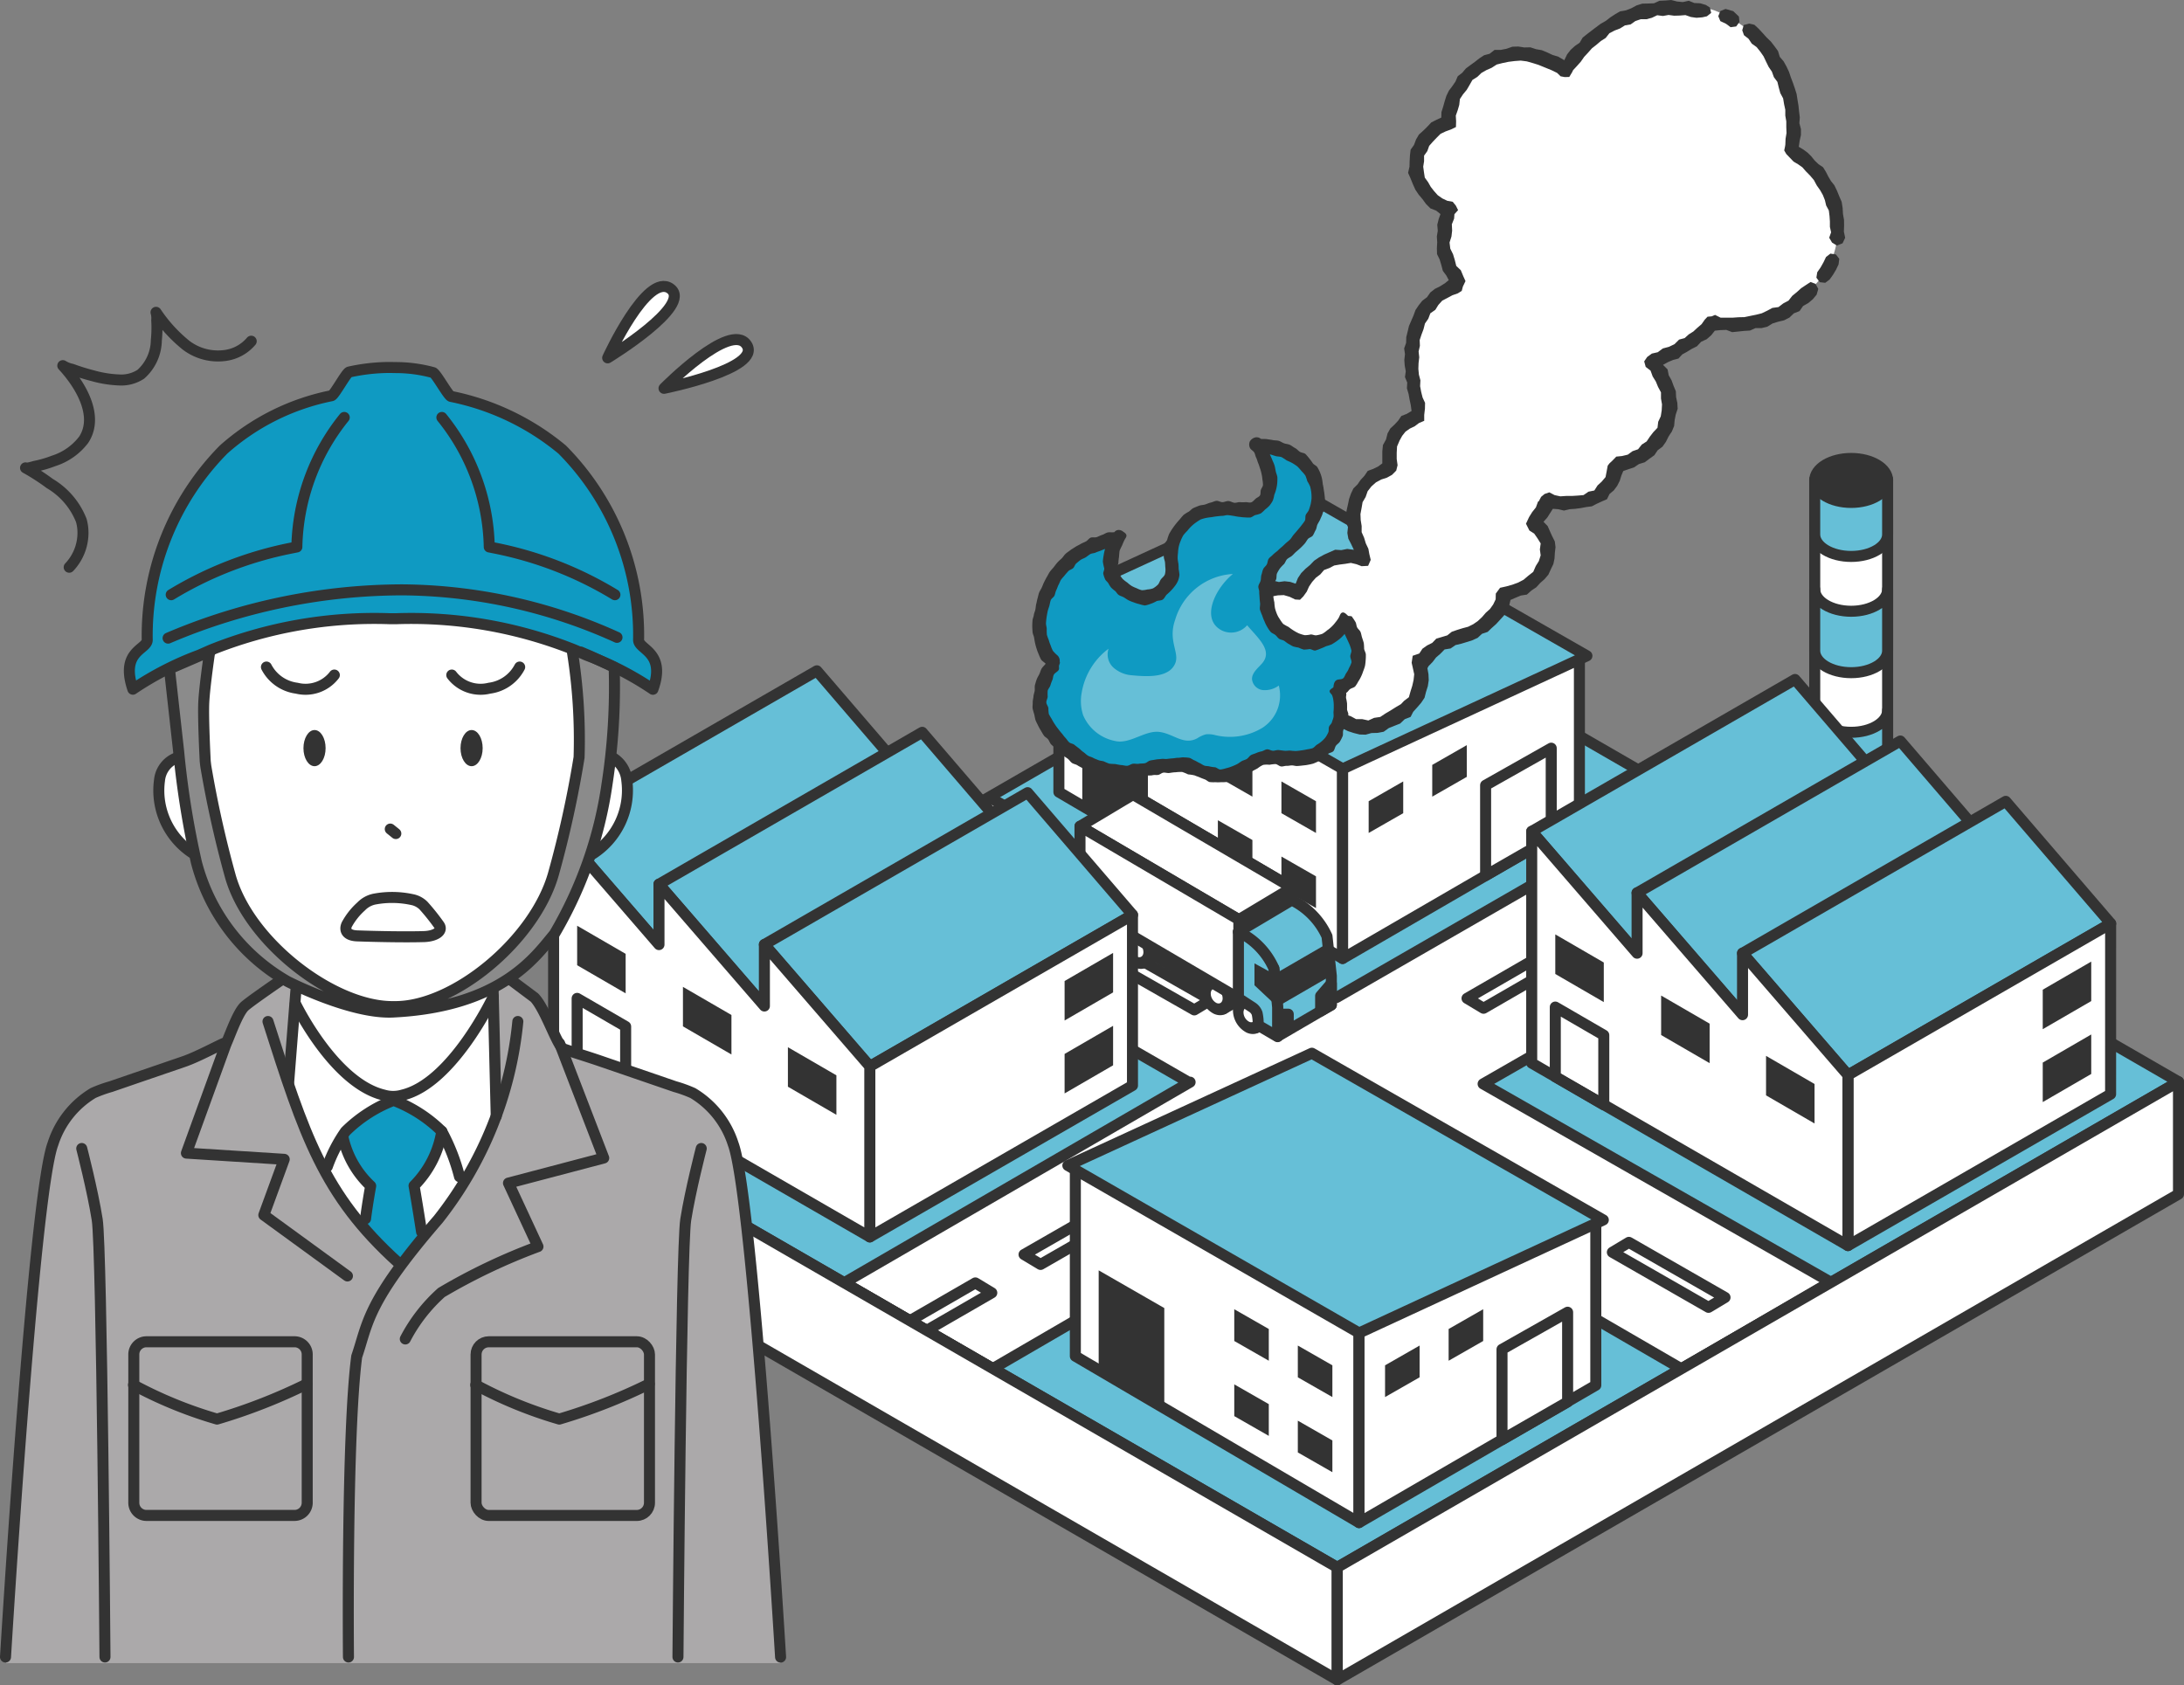 <svg xmlns="http://www.w3.org/2000/svg" xmlns:xlink="http://www.w3.org/1999/xlink" width="96.321" height="74.336" viewBox="0 0 96.321 74.336">
  <rect x="0" y="0" width="96.321" height="74.336" fill="#808080" stroke="none"/>
  <defs>
    <clipPath id="clip-path">
      <rect id="長方形_8147" data-name="長方形 8147" width="96.321" height="74.336" transform="translate(0 0)" fill="none"/>
    </clipPath>
  </defs>
  <g id="グループ_167280" data-name="グループ 167280" transform="translate(0 0)">
    <path id="パス_225327" data-name="パス 225327" d="M21.87,47.713,58.976,69.132l37.1-21.419L58.981,26.3Z" fill="#66bfd7"/>
    <path id="パス_225328" data-name="パス 225328" d="M80.728,56.548,65.41,47.808l15.447-8.873-6.536-3.79L58.941,44,43.648,35.174l-6.514,3.759,15.318,8.819.035-.021,0,0-15.25,8.845,6.546,3.791,15.154-8.813,15.221,8.824Z" fill="#fff"/>
    <path id="パス_225329" data-name="パス 225329" d="M80.728,56.548,65.41,47.808l15.447-8.873-6.536-3.79L58.941,44,43.648,35.174l-6.514,3.759,15.318,8.819.035-.021,0,0-15.25,8.845,6.546,3.791,15.154-8.813,15.221,8.824Z" fill="none" stroke="#333" stroke-linecap="round" stroke-linejoin="round" stroke-width="0.486"/>
    <path id="パス_225330" data-name="パス 225330" d="M43.741,57.023l-2.867,1.656-.758-.419,2.9-1.674Z" fill="#fff"/>
    <path id="パス_225331" data-name="パス 225331" d="M43.741,57.023l-2.867,1.656-.758-.419,2.9-1.674Z" fill="none" stroke="#333" stroke-linecap="round" stroke-linejoin="round" stroke-width="0.486"/>
    <path id="パス_225332" data-name="パス 225332" d="M50.145,53.329l-4.253,2.442-.729-.437,4.253-2.442Z" fill="#fff"/>
    <path id="パス_225333" data-name="パス 225333" d="M50.145,53.329l-4.253,2.442-.729-.437,4.253-2.442Z" fill="none" stroke="#333" stroke-linecap="round" stroke-linejoin="round" stroke-width="0.486"/>
    <path id="パス_225334" data-name="パス 225334" d="M56.462,49.6l-4.228,2.455-.729-.438,4.228-2.454Z" fill="#fff"/>
    <path id="パス_225335" data-name="パス 225335" d="M56.462,49.6l-4.228,2.455-.729-.438,4.228-2.454Z" fill="none" stroke="#333" stroke-linecap="round" stroke-linejoin="round" stroke-width="0.486"/>
    <path id="パス_225336" data-name="パス 225336" d="M69.657,42.03l-4.228,2.442-.729-.437,4.228-2.442Z" fill="#fff"/>
    <path id="パス_225337" data-name="パス 225337" d="M69.657,42.03l-4.228,2.442-.729-.437,4.228-2.442Z" fill="none" stroke="#333" stroke-linecap="round" stroke-linejoin="round" stroke-width="0.486"/>
    <path id="パス_225338" data-name="パス 225338" d="M76.073,38.3l-4.228,2.455-.729-.438,4.228-2.454Z" fill="#fff"/>
    <path id="パス_225339" data-name="パス 225339" d="M76.073,38.3l-4.228,2.455-.729-.438,4.228-2.454Z" fill="none" stroke="#333" stroke-linecap="round" stroke-linejoin="round" stroke-width="0.486"/>
    <path id="パス_225340" data-name="パス 225340" d="M71.11,55.234l4.24,2.43.729-.437-4.24-2.43Z" fill="#fff"/>
    <path id="パス_225341" data-name="パス 225341" d="M71.11,55.234l4.24,2.43.729-.437-4.24-2.43Z" fill="none" stroke="#333" stroke-linecap="round" stroke-linejoin="round" stroke-width="0.486"/>
    <path id="パス_225342" data-name="パス 225342" d="M64.767,51.516l4.24,2.43.729-.437-4.24-2.43Z" fill="#fff"/>
    <path id="パス_225343" data-name="パス 225343" d="M64.767,51.516l4.24,2.43.729-.437-4.24-2.43Z" fill="none" stroke="#333" stroke-linecap="round" stroke-linejoin="round" stroke-width="0.486"/>
    <path id="パス_225344" data-name="パス 225344" d="M48.407,42.115l4.265,2.43.729-.437-4.265-2.43Z" fill="#fff"/>
    <path id="パス_225345" data-name="パス 225345" d="M48.407,42.115l4.265,2.43.729-.437-4.265-2.43Z" fill="none" stroke="#333" stroke-linecap="round" stroke-linejoin="round" stroke-width="0.486"/>
    <path id="パス_225346" data-name="パス 225346" d="M42.028,38.385l4.228,2.442.729-.437-4.228-2.442Z" fill="#fff"/>
    <path id="パス_225347" data-name="パス 225347" d="M42.028,38.385l4.228,2.442.729-.437-4.228-2.442Z" fill="none" stroke="#333" stroke-linecap="round" stroke-linejoin="round" stroke-width="0.486"/>
    <g id="グループ_167273" data-name="グループ 167273">
      <g id="グループ_167272" data-name="グループ 167272" clip-path="url(#clip-path)">
        <path id="パス_225348" data-name="パス 225348" d="M58.976,69.132,21.869,47.713,58.98,26.3l37.1,21.415Z" fill="none" stroke="#333" stroke-linecap="round" stroke-linejoin="round" stroke-width="0.486"/>
      </g>
    </g>
    <path id="パス_225349" data-name="パス 225349" d="M21.875,52.672l37.1,21.421V69.132l-37.1-21.419Z" fill="#fff"/>
    <g id="グループ_167275" data-name="グループ 167275">
      <g id="グループ_167274" data-name="グループ 167274" clip-path="url(#clip-path)">
        <path id="パス_225350" data-name="パス 225350" d="M21.874,52.671l37.1,21.421v-4.96l-37.1-21.419Z" fill="none" stroke="#333" stroke-linecap="round" stroke-linejoin="round" stroke-width="0.486"/>
      </g>
    </g>
    <path id="パス_225351" data-name="パス 225351" d="M58.976,69.132v4.961l37.1-21.421V47.713Z" fill="#fff"/>
    <g id="グループ_167277" data-name="グループ 167277">
      <g id="グループ_167276" data-name="グループ 167276" clip-path="url(#clip-path)">
        <path id="パス_225352" data-name="パス 225352" d="M96.078,52.671l-37.1,21.421v-4.96l37.1-21.419Z" fill="none" stroke="#333" stroke-linecap="round" stroke-linejoin="round" stroke-width="0.486"/>
      </g>
    </g>
    <path id="パス_225353" data-name="パス 225353" d="M46.7,34.937l12.511,7.34V33.62L46.7,26.421Z" fill="#fff"/>
    <path id="パス_225354" data-name="パス 225354" d="M46.7,34.937l12.511,7.34V33.62L46.7,26.421Z" fill="none" stroke="#333" stroke-linecap="round" stroke-linejoin="round" stroke-width="0.486"/>
    <path id="パス_225355" data-name="パス 225355" d="M69.657,36.221,59.214,42.277V33.753L69.657,28.9Z" fill="#fff"/>
    <path id="パス_225356" data-name="パス 225356" d="M69.657,36.221,59.214,42.277V33.753L69.657,28.9Z" fill="none" stroke="#333" stroke-linecap="round" stroke-linejoin="round" stroke-width="0.486"/>
    <path id="パス_225357" data-name="パス 225357" d="M56.515,35.868l1.524.872v-1.4l-1.524-.873Z" fill="#333"/>
    <path id="パス_225358" data-name="パス 225358" d="M53.712,34.266l1.523.872v-1.4l-1.523-.872Z" fill="#333"/>
    <path id="パス_225359" data-name="パス 225359" d="M56.515,39.181l1.524.872v-1.4l-1.524-.873Z" fill="#333"/>
    <path id="パス_225360" data-name="パス 225360" d="M53.712,37.579l1.523.872v-1.4l-1.523-.872Z" fill="#333"/>
    <path id="パス_225361" data-name="パス 225361" d="M47.732,35.543l2.894,1.695V32.813L47.732,31.15Z" fill="#333"/>
    <path id="パス_225362" data-name="パス 225362" d="M68.414,36.954,65.52,38.617V34.635L68.414,33Z" fill="#fff"/>
    <path id="パス_225363" data-name="パス 225363" d="M68.414,36.954,65.52,38.617V34.635L68.414,33Z" fill="none" stroke="#333" stroke-linecap="round" stroke-linejoin="round" stroke-width="0.486"/>
    <path id="パス_225364" data-name="パス 225364" d="M61.886,35.868l-1.524.872v-1.4l1.524-.873Z" fill="#333"/>
    <path id="パス_225365" data-name="パス 225365" d="M64.69,34.266l-1.524.872v-1.4l1.524-.872Z" fill="#333"/>
    <path id="パス_225366" data-name="パス 225366" d="M46.372,26.525l12.846,7.387,10.77-4.985L57.134,21.573Z" fill="#66bfd7"/>
    <path id="パス_225367" data-name="パス 225367" d="M46.372,26.525l12.846,7.387,10.77-4.985L57.134,21.573Z" fill="none" stroke="#333" stroke-linecap="round" stroke-linejoin="round" stroke-width="0.486"/>
    <g id="グループ_167279" data-name="グループ 167279">
      <g id="グループ_167278" data-name="グループ 167278" clip-path="url(#clip-path)">
        <path id="パス_225368" data-name="パス 225368" d="M80.035,22.933V34.04c0,.536.72.97,1.608.97s1.607-.434,1.607-.97V22.933Z" fill="#fff"/>
        <path id="パス_225369" data-name="パス 225369" d="M80.035,22.933V34.04c0,.536.72.97,1.608.97s1.607-.434,1.607-.97V22.933Z" fill="none" stroke="#333" stroke-linecap="round" stroke-linejoin="round" stroke-width="0.486"/>
        <path id="パス_225370" data-name="パス 225370" d="M81.642,32.3c-.888,0-1.608-.434-1.608-.97v2.712c0,.537.72.971,1.608.971s1.608-.434,1.608-.971V31.327c0,.536-.72.97-1.608.97" fill="#66bfd7"/>
        <path id="パス_225371" data-name="パス 225371" d="M81.642,32.3c-.888,0-1.608-.434-1.608-.97v2.712c0,.537.72.971,1.608.971s1.608-.434,1.608-.971V31.327C83.25,31.863,82.53,32.3,81.642,32.3Z" fill="none" stroke="#333" stroke-linecap="round" stroke-linejoin="round" stroke-width="0.486"/>
        <path id="パス_225372" data-name="パス 225372" d="M81.642,26.961c-.888,0-1.608-.435-1.608-.971V28.7c0,.536.72.97,1.608.97s1.608-.434,1.608-.97V25.99c0,.536-.72.971-1.608.971" fill="#66bfd7"/>
        <path id="パス_225373" data-name="パス 225373" d="M81.642,26.961c-.888,0-1.608-.435-1.608-.971V28.7c0,.536.72.97,1.608.97s1.608-.434,1.608-.97V25.99C83.25,26.526,82.53,26.961,81.642,26.961Z" fill="none" stroke="#333" stroke-linecap="round" stroke-linejoin="round" stroke-width="0.486"/>
        <path id="パス_225374" data-name="パス 225374" d="M81.642,22.122c-.888,0-1.608-.435-1.608-.97v2.421c0,.536.72.97,1.608.97s1.608-.434,1.608-.97V21.152c0,.535-.72.97-1.608.97" fill="#66bfd7"/>
        <path id="パス_225375" data-name="パス 225375" d="M81.642,22.122c-.888,0-1.608-.435-1.608-.97v2.421c0,.536.72.97,1.608.97s1.608-.434,1.608-.97V21.152C83.25,21.687,82.53,22.122,81.642,22.122Z" fill="none" stroke="#333" stroke-linecap="round" stroke-linejoin="round" stroke-width="0.486"/>
        <path id="パス_225376" data-name="パス 225376" d="M83.25,21.191c0,.536-.72.97-1.608.97s-1.607-.434-1.607-.97.719-.97,1.607-.97,1.608.434,1.608.97" fill="#333"/>
        <path id="パス_225377" data-name="パス 225377" d="M83.25,21.191c0,.536-.72.97-1.608.97s-1.607-.434-1.607-.97.719-.97,1.607-.97S83.25,20.655,83.25,21.191Z" fill="none" stroke="#333" stroke-linecap="round" stroke-linejoin="round" stroke-width="0.486"/>
        <path id="パス_225378" data-name="パス 225378" d="M67.555,36.668,72.2,42.044l11.589-6.686L79.165,29.97Z" fill="#66bfd7"/>
        <path id="パス_225379" data-name="パス 225379" d="M67.555,36.668,72.2,42.044l11.589-6.686L79.165,29.97Z" fill="none" stroke="#333" stroke-linecap="round" stroke-linejoin="round" stroke-width="0.486"/>
        <path id="パス_225380" data-name="パス 225380" d="M72.2,39.382l4.649,5.376,11.589-6.686L83.81,32.684Z" fill="#66bfd7"/>
        <path id="パス_225381" data-name="パス 225381" d="M72.2,39.382l4.649,5.376,11.589-6.686L83.81,32.684Z" fill="none" stroke="#333" stroke-linecap="round" stroke-linejoin="round" stroke-width="0.486"/>
        <path id="パス_225382" data-name="パス 225382" d="M76.851,42.043,81.5,47.419l11.589-6.686L88.46,35.345Z" fill="#66bfd7"/>
        <path id="パス_225383" data-name="パス 225383" d="M76.851,42.043,81.5,47.419l11.589-6.686L88.46,35.345Z" fill="none" stroke="#333" stroke-linecap="round" stroke-linejoin="round" stroke-width="0.486"/>
        <path id="パス_225384" data-name="パス 225384" d="M93.084,48.261,81.5,54.941V47.42l11.585-6.68Z" fill="#fff"/>
        <path id="パス_225385" data-name="パス 225385" d="M93.084,48.261,81.5,54.941V47.42l11.585-6.68Z" fill="none" stroke="#333" stroke-linecap="round" stroke-linejoin="round" stroke-width="0.486"/>
        <path id="パス_225386" data-name="パス 225386" d="M76.851,42.043v2.713L72.2,39.38v2.664l-4.647-5.376V46.891L81.5,54.94V47.419Z" fill="#fff"/>
        <path id="パス_225387" data-name="パス 225387" d="M76.851,42.043v2.713L72.2,39.38v2.664l-4.647-5.376V46.891L81.5,54.94V47.419Z" fill="none" stroke="#333" stroke-linecap="round" stroke-linejoin="round" stroke-width="0.486"/>
        <path id="パス_225388" data-name="パス 225388" d="M70.732,44.2l-2.139-1.24V41.214l2.139,1.24Z" fill="#333"/>
        <path id="パス_225389" data-name="パス 225389" d="M75.4,46.893l-2.139-1.24V43.911l2.139,1.24Z" fill="#333"/>
        <path id="パス_225390" data-name="パス 225390" d="M80.027,49.554l-2.139-1.24V46.572l2.139,1.24Z" fill="#333"/>
        <path id="パス_225391" data-name="パス 225391" d="M90.091,45.395l2.139-1.24V42.413l-2.139,1.24Z" fill="#333"/>
        <path id="パス_225392" data-name="パス 225392" d="M90.091,48.61l2.139-1.24V45.628l-2.139,1.24Z" fill="#333"/>
        <path id="パス_225393" data-name="パス 225393" d="M70.732,48.733l-2.139-1.24V44.419l2.139,1.24Z" fill="none" stroke="#333" stroke-linecap="round" stroke-linejoin="round" stroke-width="0.486"/>
        <path id="パス_225394" data-name="パス 225394" d="M49.97,38.516l7.017,4.106V39.154l-7.017-4.11Z" fill="none" stroke="#333" stroke-linecap="round" stroke-linejoin="round" stroke-width="0.486"/>
        <path id="パス_225395" data-name="パス 225395" d="M56.987,42.622l-2.349,1.416V40.563l2.349-1.409Z" fill="#fff"/>
        <path id="パス_225396" data-name="パス 225396" d="M56.987,42.622l-2.349,1.416V40.563l2.349-1.409Z" fill="none" stroke="#333" stroke-linecap="round" stroke-linejoin="round" stroke-width="0.486"/>
        <path id="パス_225397" data-name="パス 225397" d="M56.987,39.154l-2.349,1.409-7.007-4.117,2.339-1.4Z" fill="#fff"/>
        <path id="パス_225398" data-name="パス 225398" d="M56.987,39.154l-2.349,1.409-7.007-4.117,2.339-1.4Z" fill="none" stroke="#333" stroke-linecap="round" stroke-linejoin="round" stroke-width="0.486"/>
        <path id="パス_225399" data-name="パス 225399" d="M55.036,43.793l-.014.779-7.007-4.117,0-.773Z" fill="#333"/>
        <path id="パス_225400" data-name="パス 225400" d="M55.036,43.793l-.014.779-7.007-4.117,0-.773Z" fill="none" stroke="#333" stroke-linecap="round" stroke-linejoin="round" stroke-width="0.486"/>
        <path id="パス_225401" data-name="パス 225401" d="M55.884,44.8a.877.877,0,0,0-.466-.777.345.345,0,0,0-.329.008h0l-.308.174.144.261a.906.906,0,0,0,.345.62l.133.241.316-.181a.41.41,0,0,0,.166-.345" fill="#333"/>
        <path id="パス_225402" data-name="パス 225402" d="M55.884,44.8a.877.877,0,0,0-.466-.777.345.345,0,0,0-.329.008h0l-.308.174.144.261a.906.906,0,0,0,.345.62l.133.241.316-.181A.41.41,0,0,0,55.884,44.8Z" fill="none" stroke="#333" stroke-linecap="round" stroke-linejoin="round" stroke-width="0.486"/>
        <path id="パス_225403" data-name="パス 225403" d="M55.585,44.972c-.009.312-.232.472-.5.355a.875.875,0,0,1-.465-.777c.01-.313.233-.471.5-.355a.873.873,0,0,1,.464.777" fill="#333"/>
        <path id="パス_225404" data-name="パス 225404" d="M55.585,44.972c-.009.312-.232.472-.5.355a.875.875,0,0,1-.465-.777c.01-.313.233-.471.5-.355A.873.873,0,0,1,55.585,44.972Z" fill="none" stroke="#333" stroke-linecap="round" stroke-linejoin="round" stroke-width="0.486"/>
        <path id="パス_225405" data-name="パス 225405" d="M55.366,44.876c-.005.17-.127.256-.271.193a.475.475,0,0,1-.253-.423c.006-.17.127-.256.271-.193a.473.473,0,0,1,.253.423" fill="#fff"/>
        <path id="パス_225406" data-name="パス 225406" d="M54.439,43.972a.874.874,0,0,0-.465-.777.345.345,0,0,0-.329.008h0l-.309.174.144.261a.91.91,0,0,0,.345.621l.133.24.315-.181a.406.406,0,0,0,.166-.345" fill="#333"/>
        <path id="パス_225407" data-name="パス 225407" d="M54.439,43.972a.874.874,0,0,0-.465-.777.345.345,0,0,0-.329.008h0l-.309.174.144.261a.91.91,0,0,0,.345.621l.133.24.315-.181A.406.406,0,0,0,54.439,43.972Z" fill="none" stroke="#333" stroke-linecap="round" stroke-linejoin="round" stroke-width="0.486"/>
        <path id="パス_225408" data-name="パス 225408" d="M54.141,44.143c-.009.312-.231.471-.5.354a.872.872,0,0,1-.465-.777c.01-.313.232-.471.5-.354a.872.872,0,0,1,.464.777" fill="#333"/>
        <path id="パス_225409" data-name="パス 225409" d="M54.141,44.143c-.009.312-.231.471-.5.354a.872.872,0,0,1-.465-.777c.01-.313.232-.471.5-.354A.872.872,0,0,1,54.141,44.143Z" fill="none" stroke="#333" stroke-linecap="round" stroke-linejoin="round" stroke-width="0.486"/>
        <path id="パス_225410" data-name="パス 225410" d="M53.922,44.046c-.006.171-.126.257-.272.193a.476.476,0,0,1-.252-.423c.005-.17.126-.256.271-.192a.474.474,0,0,1,.253.422" fill="#fff"/>
        <path id="パス_225411" data-name="パス 225411" d="M50.945,41.932a.874.874,0,0,0-.465-.777.345.345,0,0,0-.329.007l-.31.174.145.261a.912.912,0,0,0,.344.62l.134.241.315-.181a.4.4,0,0,0,.166-.345" fill="#333"/>
        <path id="パス_225412" data-name="パス 225412" d="M50.945,41.932a.874.874,0,0,0-.465-.777.345.345,0,0,0-.329.007l-.31.174.145.261a.912.912,0,0,0,.344.62l.134.241.315-.181A.4.4,0,0,0,50.945,41.932Z" fill="none" stroke="#333" stroke-linecap="round" stroke-linejoin="round" stroke-width="0.486"/>
        <path id="パス_225413" data-name="パス 225413" d="M50.646,42.1c-.009.313-.232.471-.5.354a.874.874,0,0,1-.465-.777c.01-.312.232-.471.5-.354a.872.872,0,0,1,.464.777" fill="#333"/>
        <path id="パス_225414" data-name="パス 225414" d="M50.646,42.1c-.009.313-.232.471-.5.354a.874.874,0,0,1-.465-.777c.01-.312.232-.471.5-.354A.872.872,0,0,1,50.646,42.1Z" fill="none" stroke="#333" stroke-linecap="round" stroke-linejoin="round" stroke-width="0.486"/>
        <path id="パス_225415" data-name="パス 225415" d="M50.428,42.006c-.005.17-.127.257-.272.193a.477.477,0,0,1-.253-.423c.006-.17.127-.256.272-.193a.476.476,0,0,1,.253.423" fill="#fff"/>
        <path id="パス_225416" data-name="パス 225416" d="M49.5,41.1a.876.876,0,0,0-.465-.777.346.346,0,0,0-.33.008l-.309.174.145.26a.9.9,0,0,0,.344.62l.134.241.315-.181A.4.4,0,0,0,49.5,41.1" fill="#333"/>
        <path id="パス_225417" data-name="パス 225417" d="M49.5,41.1a.876.876,0,0,0-.465-.777.346.346,0,0,0-.33.008l-.309.174.145.26a.9.9,0,0,0,.344.62l.134.241.315-.181A.4.4,0,0,0,49.5,41.1Z" fill="none" stroke="#333" stroke-linecap="round" stroke-linejoin="round" stroke-width="0.486"/>
        <path id="パス_225418" data-name="パス 225418" d="M49.2,41.272c-.009.313-.232.472-.5.355a.872.872,0,0,1-.465-.777c.009-.313.232-.471.5-.355a.871.871,0,0,1,.465.777" fill="#333"/>
        <path id="パス_225419" data-name="パス 225419" d="M49.2,41.272c-.009.313-.232.472-.5.355a.872.872,0,0,1-.465-.777c.009-.313.232-.471.5-.355A.871.871,0,0,1,49.2,41.272Z" fill="none" stroke="#333" stroke-linecap="round" stroke-linejoin="round" stroke-width="0.486"/>
        <path id="パス_225420" data-name="パス 225420" d="M48.983,41.176c-.005.171-.126.257-.272.194a.477.477,0,0,1-.252-.424c.005-.17.126-.256.271-.193a.476.476,0,0,1,.253.423" fill="#fff"/>
        <path id="パス_225421" data-name="パス 225421" d="M47.631,39.929l7.006,4.109V40.562l-7.006-4.116Z" fill="#fff"/>
        <path id="パス_225422" data-name="パス 225422" d="M47.631,39.929l7.006,4.109V40.562l-7.006-4.116Z" fill="none" stroke="#333" stroke-linecap="round" stroke-linejoin="round" stroke-width="0.486"/>
        <path id="パス_225423" data-name="パス 225423" d="M58.525,41.3A3.293,3.293,0,0,0,56.973,39.7l-2.356,1.4,1.563,1.616.167,1.718v1.275l2.369-1.382V43.047Z" fill="#66bfd7"/>
        <path id="パス_225424" data-name="パス 225424" d="M58.525,41.3A3.293,3.293,0,0,0,56.973,39.7l-2.356,1.4,1.563,1.616.167,1.718v1.275l2.369-1.382V43.047Z" fill="none" stroke="#333" stroke-linecap="round" stroke-linejoin="round" stroke-width="0.486"/>
        <path id="パス_225425" data-name="パス 225425" d="M58.731,43.017,56.345,44.4,56.2,42.973l2.386-1.383Z" fill="#333"/>
        <path id="パス_225426" data-name="パス 225426" d="M56.345,44.733h.471v.681l-.471.274Z" fill="#fff"/>
        <path id="パス_225427" data-name="パス 225427" d="M56.345,44.733h.471v.681l-.471.274Z" fill="none" stroke="#333" stroke-linecap="round" stroke-linejoin="round" stroke-width="0.486"/>
        <path id="パス_225428" data-name="パス 225428" d="M58.244,43.928l.471-.547v.944l-.471.273Z" fill="#fff"/>
        <path id="パス_225429" data-name="パス 225429" d="M58.244,43.928l.471-.547v.944l-.471.273Z" fill="none" stroke="#333" stroke-linecap="round" stroke-linejoin="round" stroke-width="0.486"/>
        <path id="パス_225430" data-name="パス 225430" d="M56.181,42.712A3.228,3.228,0,0,0,54.618,41.1v2.931l.614.4a.535.535,0,0,1,.212.273,2.23,2.23,0,0,1,.046.52l.857.5V44.43Z" fill="#66bfd7"/>
        <path id="パス_225431" data-name="パス 225431" d="M56.181,42.712A3.228,3.228,0,0,0,54.618,41.1v2.931l.614.4a.535.535,0,0,1,.212.273,2.23,2.23,0,0,1,.046.52l.857.5V44.43Z" fill="none" stroke="#333" stroke-linecap="round" stroke-linejoin="round" stroke-width="0.486"/>
        <path id="パス_225432" data-name="パス 225432" d="M56.2,42.971l-.874-.479v.965l1.018.957Z" fill="#333"/>
        <path id="パス_225433" data-name="パス 225433" d="M47.426,59.818l12.511,7.34V58.5L47.426,51.3Z" fill="#fff"/>
        <path id="パス_225434" data-name="パス 225434" d="M47.426,59.818l12.511,7.34V58.5L47.426,51.3Z" fill="none" stroke="#333" stroke-linecap="round" stroke-linejoin="round" stroke-width="0.486"/>
        <path id="パス_225435" data-name="パス 225435" d="M70.38,61.1,59.937,67.159V58.635L70.38,53.778Z" fill="#fff"/>
        <path id="パス_225436" data-name="パス 225436" d="M70.38,61.1,59.937,67.159V58.635L70.38,53.778Z" fill="none" stroke="#333" stroke-linecap="round" stroke-linejoin="round" stroke-width="0.486"/>
        <path id="パス_225437" data-name="パス 225437" d="M57.238,60.75l1.524.871v-1.4l-1.524-.872Z" fill="#333"/>
        <path id="パス_225438" data-name="パス 225438" d="M54.435,59.148l1.523.871v-1.4l-1.523-.872Z" fill="#333"/>
        <path id="パス_225439" data-name="パス 225439" d="M57.238,64.063l1.524.872v-1.4l-1.524-.873Z" fill="#333"/>
        <path id="パス_225440" data-name="パス 225440" d="M54.435,62.461l1.523.872v-1.4l-1.523-.872Z" fill="#333"/>
        <path id="パス_225441" data-name="パス 225441" d="M48.455,60.425l2.894,1.695V57.695l-2.894-1.663Z" fill="#333"/>
        <path id="パス_225442" data-name="パス 225442" d="M69.137,61.836,66.243,63.5V59.516l2.894-1.637Z" fill="#fff"/>
        <path id="パス_225443" data-name="パス 225443" d="M69.137,61.836,66.243,63.5V59.516l2.894-1.637Z" fill="none" stroke="#333" stroke-linecap="round" stroke-linejoin="round" stroke-width="0.486"/>
        <path id="パス_225444" data-name="パス 225444" d="M62.609,60.75l-1.524.871v-1.4l1.524-.872Z" fill="#333"/>
        <path id="パス_225445" data-name="パス 225445" d="M65.413,59.148l-1.524.871v-1.4l1.524-.872Z" fill="#333"/>
        <path id="パス_225446" data-name="パス 225446" d="M47.095,51.407l12.846,7.387,10.77-4.985L57.857,46.455Z" fill="#66bfd7"/>
        <path id="パス_225447" data-name="パス 225447" d="M47.095,51.407l12.846,7.387,10.77-4.985L57.857,46.455Z" fill="none" stroke="#333" stroke-linecap="round" stroke-linejoin="round" stroke-width="0.486"/>
        <path id="パス_225448" data-name="パス 225448" d="M24.416,36.286l4.649,5.376,11.589-6.687-4.628-5.387Z" fill="#66bfd7"/>
        <path id="パス_225449" data-name="パス 225449" d="M24.416,36.286l4.649,5.376,11.589-6.687-4.628-5.387Z" fill="none" stroke="#333" stroke-linecap="round" stroke-linejoin="round" stroke-width="0.486"/>
        <path id="パス_225450" data-name="パス 225450" d="M29.062,39l4.649,5.376L45.3,37.69,40.672,32.3Z" fill="#66bfd7"/>
        <path id="パス_225451" data-name="パス 225451" d="M29.062,39l4.649,5.376L45.3,37.69,40.672,32.3Z" fill="none" stroke="#333" stroke-linecap="round" stroke-linejoin="round" stroke-width="0.486"/>
        <path id="パス_225452" data-name="パス 225452" d="M33.712,41.66l4.649,5.376L49.95,40.35l-4.629-5.388Z" fill="#66bfd7"/>
        <path id="パス_225453" data-name="パス 225453" d="M33.712,41.66l4.649,5.376L49.95,40.35l-4.629-5.388Z" fill="none" stroke="#333" stroke-linecap="round" stroke-linejoin="round" stroke-width="0.486"/>
        <path id="パス_225454" data-name="パス 225454" d="M49.946,47.879l-11.585,6.68V47.038l11.585-6.68Z" fill="#fff"/>
        <path id="パス_225455" data-name="パス 225455" d="M49.946,47.879l-11.585,6.68V47.038l11.585-6.68Z" fill="none" stroke="#333" stroke-linecap="round" stroke-linejoin="round" stroke-width="0.486"/>
        <path id="パス_225456" data-name="パス 225456" d="M33.712,41.66v2.713L29.063,39v2.664l-4.647-5.376V46.508l13.945,8.049V47.036Z" fill="#fff"/>
        <path id="パス_225457" data-name="パス 225457" d="M33.712,41.66v2.713L29.063,39v2.664l-4.647-5.376V46.508l13.945,8.049V47.036Z" fill="none" stroke="#333" stroke-linecap="round" stroke-linejoin="round" stroke-width="0.486"/>
        <path id="パス_225458" data-name="パス 225458" d="M27.593,43.814l-2.139-1.24V40.832l2.139,1.24Z" fill="#333"/>
        <path id="パス_225459" data-name="パス 225459" d="M32.259,46.511l-2.139-1.24V43.529l2.139,1.24Z" fill="#333"/>
        <path id="パス_225460" data-name="パス 225460" d="M36.888,49.172l-2.139-1.24V46.19l2.139,1.24Z" fill="#333"/>
        <path id="パス_225461" data-name="パス 225461" d="M46.952,45.012l2.139-1.24V42.03l-2.139,1.24Z" fill="#333"/>
        <path id="パス_225462" data-name="パス 225462" d="M46.952,48.228l2.139-1.24V45.246l-2.139,1.24Z" fill="#333"/>
        <path id="パス_225463" data-name="パス 225463" d="M27.593,48.35l-2.139-1.24V44.036l2.139,1.24Z" fill="none" stroke="#333" stroke-linecap="round" stroke-linejoin="round" stroke-width="0.486"/>
        <path id="パス_225464" data-name="パス 225464" d="M54.612,27.108a1.981,1.981,0,0,1,2.709-.986,2.088,2.088,0,0,1,2.881-1.4,2.462,2.462,0,0,1,.992-3.98,2.106,2.106,0,0,1,1.392-2.474,5.873,5.873,0,0,1-.315-3.3,3.364,3.364,0,0,1,2.082-2.458A3.054,3.054,0,0,1,63.928,9.4,2.63,2.63,0,0,1,62.5,8.1a2.225,2.225,0,0,1,.275-2.079,1.62,1.62,0,0,1,1.143-.661A3.278,3.278,0,0,1,64,4.371a3.278,3.278,0,0,1,5.041-1.255A5.518,5.518,0,0,1,75.615.46a5.517,5.517,0,0,1,3.4,6.217A3.778,3.778,0,0,1,80.6,11.838a5.161,5.161,0,0,1-5.221,2.348,4.13,4.13,0,0,1-2.717,1.656,2.608,2.608,0,0,1-1.384,4.626,1.543,1.543,0,0,1-1.111,1.513,4.511,4.511,0,0,1-2.011.067,1.774,1.774,0,0,1-.6.937,1.84,1.84,0,0,1-1.232,3.2,1.647,1.647,0,0,1-.8,1.408,5.087,5.087,0,0,1-.993.358,4.456,4.456,0,0,0-1.867,1.2,2.207,2.207,0,0,1-1.092,2.613,2.945,2.945,0,0,1-2.939-.259,3.832,3.832,0,0,1-4.293.477c-.23-.128-.535-.508-.8-.5-.426.006-1.061.255-1.639-.466a3.259,3.259,0,0,1-.236-2.783,2.377,2.377,0,0,1,2.949-1.118" fill="#fff"/>
        <path id="パス_225465" data-name="パス 225465" d="M79.661,12.562l-.225.15-.191.173-.2.163-.166.212-.232.123-.21.161-.27.037-.23.124-.237.113-.253.064-.256.052-.257.053-.263.006-.261.019-.261,0h-.264l-.246-.122-.144.062-.187.017-.122.129-.14.2-.186.158-.177.165-.205.129-.181.163-.243.065-.2.2-.247.119-.27.072-.223.166-.262.06-.206.151-.132.194.067.243.214.164.094.258.138.222.1.242.128.237,0,.271.045.26-.014.265-.041.261-.113.241-.031.263-.181.191-.155.2-.142.212-.215.139-.164.207L72,19.9l-.211.154-.251.06-.255.026-.171.177-.131.122-.076.1-.046.248-.049.255-.169.2-.184.17-.142.223-.257.051-.219.151-.258.022-.255.016-.254,0-.258.017-.251-.054-.233-.122-.211.073-.151.126-.1.19-.037.02-.092.254-.166.21-.137.22L67.3,23.1l.151.3.213.136.144.208.141.225-.036.265.035.261-.079.251-.137.221-.111.256-.219.171-.208.177-.243.127-.258.094-.267.074-.269.06-.188.255-.006.255-.11.228-.143.2-.184.165-.161.187-.184.173-.208.144-.225.112-.245.065-.239.074-.236.082-.2.159-.24.072-.244.073-.179.186-.225.112-.207.147-.137.209-.292.1-.046.309.057.252.056.255-.029.26-.057.252-.076.241-.073.259-.213.162-.135.143-.229.135-.228.144-.231.136-.227.151-.27.04-.254.115-.267-.058H59.81l-.239-.13-.251-.084-.27-.041-.231-.143-.119.037-.283-.071-.253.142-.24.155-.27.094-.253.091-.245.119-.265.053-.258.092-.269.039-.258.017-.259-.014-.259,0-.238-.129-.252-.036-.259-.08-.254-.1-.22-.161-.22-.158-.189-.2-.257.02-.077.023-.246.038-.241.06-.244-.052-.231-.067-.291-.207-.183-.178.085-.192-.1-.177.029-.134-.129-.228-.14-.234-.044-.266-.044-.268.057-.266.013-.271.1-.252.12-.241.168-.21.209-.149.177-.186.215-.143.265-.016.23-.124.256-.01.253.025.245.058.233.091.231-.015.191-.111.141-.185.123-.235.134-.228.176-.2.206-.171.249-.1.249-.1.264-.051.271-.012.261.076.241.117.213.013.146-.147.153-.213.1-.224.139-.206.163-.183.195-.147.163-.191.233-.087.218-.114.243-.042.243-.031.248-.041.244.057.23.088.286-.016.115-.263-.063-.263-.04-.226-.113-.238-.076-.251-.108-.245V23.2l-.042-.261L60,22.673l.049-.261.045-.262.135-.23.088-.253.166-.212.2-.178.237-.128.253-.083.217-.12.188-.189.059-.238-.038-.273v-.275l.015-.279.11-.257.114-.208.146-.186.194-.137.211-.1.189-.143.234-.1V18.3l.032-.27.006-.26-.11-.238-.062-.248-.047-.251.013-.259-.066-.249-.024-.254.009-.257.03-.254-.028-.256.057-.25L62.612,15l.081-.244.089-.237.063-.249.146-.21.092-.242.219-.152.134-.216.171-.19.227-.118.221-.119.237-.083.175-.109.051-.193.115-.24-.1-.222-.107-.258-.2-.19-.066-.264-.077-.253-.121-.246-.032-.269.084-.265.03-.259-.013-.278.1-.252.014-.195.162-.179-.1-.2L64.069,8.9l-.239-.044-.221-.105-.2-.141-.162-.181L63.1,8.241l-.118-.208-.145-.2L62.8,7.589l-.032-.239.038-.237V6.865l.143-.2.082-.231.16-.182.168-.175.175-.175.223-.106.231-.084.224-.109.007-.253-.014-.25.084-.238.069-.237.028-.257.14-.211.16-.193.126-.214.126-.223.217-.136.181-.174.217-.124.229-.1.228-.147.261-.066.262-.054.267-.033.269-.02.267.034.261.074.255.08.245.1.33.135.245.119.156.151.182.034.2-.006.126-.209.041-.088.174-.188.169-.19.146-.21.173-.186.169-.191.2-.157.193-.165.215-.137.164-.208.228-.118.24-.092.217-.135.25-.043.209-.148L72.36.848h.256l.238-.064.234-.112.254.033.245-.045.249.033.247-.007.25-.02.24.084.244.035.257-.02L75.28.719l.188-.15L75.412.332,75.229.216,74.982.145,74.725.133l-.246-.1-.261.058L73.963.066,73.706,0l-.257.022-.258.011-.244.112-.258.01-.262.006L72.18.238l-.23.124-.238.093L71.451.5l-.22.128-.212.139-.2.155-.219.124-.2.148-.2.152-.2.153-.2.16-.131.224-.213.147-.189.172-.155.2-.121.254-.27-.159-.247-.073-.232-.109L68,2.214l-.253-.044-.254-.083-.266.006-.264-.041L66.7,2.06l-.255.09-.257.051h-.273l-.219.171-.242.064-.209.137-.195.153-.2.145-.2.149-.159.189-.2.154-.1.234-.137.2L63.9,4l-.109.225-.076.239-.067.241-.076.241-.007.241-.218.1-.227.116-.174.188-.179.176-.189.169-.127.219-.088.236-.15.21-.03.254-.014.249-.006.246-.062.274.111.252.1.247.109.242.147.22.169.2L62.894,9l.192.191.254.1.189.152-.077.215-.064.254.022.266-.041.253.016.256-.014.258.006.262.115.237.075.246.066.255.156.211.105.2-.173.141-.212.132-.227.113-.2.158-.147.209-.206.154-.159.2-.143.212-.087.241-.1.23-.1.232-.059.246-.061.246-.007.254-.086.244.036.255-.029.251.018.252.046.249-.035.257.1.242-.014.256.073.243.044.248.053.246.035.26-.216.129-.234.091-.142.208-.166.177-.18.169-.121.215-.068.269-.136.247-.027.277v.277l0,.251-.18.136-.221.108-.243.089-.145.216-.167.18-.138.2-.181.178-.107.226-.083.235-.051.247-.056.246-.043.251,0,.255.1.244-.027.26.044.252.119.229.124.261-.295-.039-.258.052-.27-.017-.244.107-.24.107-.23.125-.216.147-.181.188-.2.167-.186.188-.147.219-.1.25-.243-.08-.248-.028-.248.034-.256-.064-.226.139-.264-.006-.207.152-.241.086-.168.193-.16.189-.212.147-.126.219-.108.217-.246-.027-.251-.029-.252-.025-.258-.039-.258.032-.244.089-.237.1-.218.136-.228.117-.164.2-.17.185-.2.177-.14.223-.1.242-.109.241-.04.262-.023.261-.016.262.053.257-.017.268.076.253.088.248.107.234-.024.229.059.228.113.2.142.185.176.152.226.107.213.129.245.051.244.09.255-.025.257-.009.237-.119.2.157.211.127.185.17.225.106.235.076.245.109.264.038.261.054.265.033.267,0,.262-.013.261-.039.267,0,.252-.082.233-.14.239-.071.256-.031.24-.077.3-.161.209-.056.114-.074.259.071.238.112.237.114.25.081.257.065.265.008.257-.072.272-.007.268-.051.226-.162.25-.1.251-.1.2-.191.259-.1.114-.224.18-.2.173-.2.148-.221.065-.258.08-.253.04-.264L63,29.738l-.046-.263.047-.09.18-.185.153-.2.191-.165.186-.19.265-.043.215-.149.252-.06.246-.074.245-.078.235-.107.192-.179.248-.083.186-.178.189-.169.172-.187.174-.19.112-.232.122-.228.054-.227.219-.094.238-.1.265-.041.2-.18.214-.142.173-.19.194-.171.169-.2.108-.238.11-.227.051-.247.015-.25.029-.251-.032-.251-.115-.226-.1-.223-.1-.227-.183-.187.167-.189.127-.2.118-.185.245.019.245.059.25-.06.246-.017.244-.032.241-.046.247-.032.221-.114.217-.1.231-.1.113-.231.188-.159.15-.2.111-.22.073-.234.084-.2.226-.078.248-.082.218-.147.254-.078.21-.158.213-.152.149-.221.212-.158.151-.214.116-.235.145-.219.1-.242.024-.261.049-.25.084-.251-.015-.26-.054-.254-.012-.259-.1-.239-.087-.24-.125-.222-.053-.262-.2-.2.229-.126.218-.091.235-.062.168-.183.206-.113.2-.124.239-.119.186-.2.247-.114.2-.176.157-.2.246-.025.261-.009.258.1.262-.027.261-.028.262-.016.246-.109.268,0,.255-.063.228-.142.249-.076.26-.062.234-.12.193-.186.252-.1.156-.224.232-.132.2-.169.166-.2.074-.255-.123-.223-.218-.081Z" fill="#333"/>
        <path id="パス_225466" data-name="パス 225466" d="M76.691.73l-.25-.238L76.1.394l-.227.093-.092.227.091.218.217.1h0l.013.007.01.005.015.011.014.008v0l.183.137.247-.033.145-.2Z" fill="#333"/>
        <path id="パス_225467" data-name="パス 225467" d="M80.9,8.171l-.148-.184-.118-.2-.107-.209-.124-.2-.2-.135-.166-.158L79.887,6.9l-.165-.165L79.54,6.6l-.208-.125.038-.264.057-.256V5.692l-.069-.258.019-.259-.032-.257-.027-.257-.042-.255-.04-.257L79.159,3.9l-.085-.245-.092-.242L78.9,3.169l-.11-.235-.126-.227-.171-.2-.078-.256-.153-.21L78.1,1.832l-.187-.181-.173-.192-.176-.19-.19-.176-.232-.053-.236.062-.068.232.077.219.2.156.144.216.213.152.161.2.147.211.11.233.113.229.143.211.087.241.156.21.06.251.068.245.124.231.042.254.054.251V5.1l.044.253,0,.256.01.257-.042.254-.01.256-.012.08-.038.179.091.157.16.167.161.168.2.119.19.134.153.176.186.188.169.2.125.234.153.217.118.21.089.224.055.235.118.219.03.241.017.242,0,.241.053.241-.084.237.125.214.214.132.251-.1.114-.243-.056-.27.009-.264L81.327,9.7l-.046-.261-.015-.268L81.222,8.9l-.107-.246-.1-.245Z" fill="#333"/>
        <path id="パス_225468" data-name="パス 225468" d="M80.969,11.223l-.243-.037-.192.149-.112.234-.128.226-.148.213-.038.239.149.2.241.027.194-.146.151-.211.133-.223.111-.234.03-.244Z" fill="#333"/>
        <path id="パス_225469" data-name="パス 225469" d="M46.394,29.217a2.1,2.1,0,0,1-.715-1.849,4.269,4.269,0,0,1,3.629-3.725,1.594,1.594,0,0,0,1.933,2.463.9.9,0,0,0,.443-.438c.158-.393-.109-.819-.157-1.24a1.777,1.777,0,0,1,.934-1.59,3.127,3.127,0,0,1,1.8-.475,2.877,2.877,0,0,0,1.019-.017,1.241,1.241,0,0,0,.766-1.256,2.3,2.3,0,0,0-.683-1.391,2.324,2.324,0,0,1,2.2,3.794,8.512,8.512,0,0,1-.756.7,2.888,2.888,0,0,0-1.078,2.6,1.927,1.927,0,0,0,3.557.551,3.973,3.973,0,0,1,.634,1.762,1.364,1.364,0,0,1-.992,1.421,2.011,2.011,0,0,1-.586,2.539,3.245,3.245,0,0,1-2.339.346,1.137,1.137,0,0,0-.489-.005,1.415,1.415,0,0,0-.464.32,2.158,2.158,0,0,1-1.95.408,8.661,8.661,0,0,0-1.033-.35c-.918-.146-1.73.545-2.65.48a5.659,5.659,0,0,1-2.172-.9,2.815,2.815,0,0,1-.856-4.148" fill="#0f9ac2"/>
        <path id="パス_225470" data-name="パス 225470" d="M49.168,32.681a1.931,1.931,0,0,1-1.4-1.139,2.011,2.011,0,0,1-.062-.99,3.049,3.049,0,0,1,1.185-1.939.789.789,0,0,0,.215.833,1.371,1.371,0,0,0,.83.34c.684.065,1.616.113,1.891-.518.21-.481-.329-1,0-1.927a2.822,2.822,0,0,1,2.548-2.025c-.826.679-1.432,2.029-.472,2.5a.937.937,0,0,0,1.1-.238c.486.577,1.152,1.123.653,1.688-.184.209-.441.407-.439.686a.541.541,0,0,0,.481.486,1.034,1.034,0,0,0,.7-.2,1.7,1.7,0,0,1-.725,1.866,2.771,2.771,0,0,1-2.072.322,1.149,1.149,0,0,0-.415-.037,1.3,1.3,0,0,0-.378.172c-.608.334-1.06-.211-1.693-.279s-1.294.558-1.946.4" fill="#66bfd7"/>
        <path id="パス_225471" data-name="パス 225471" d="M59.638,27.209c-.041-.051-.137-.029-.182-.045-.073-.064-.15-.159-.239-.149s-.116.107-.163.212a1.407,1.407,0,0,1-.151.215,1.44,1.44,0,0,1-.17.194,1.354,1.354,0,0,1-.2.165,1.38,1.38,0,0,1-.212.154,1.431,1.431,0,0,1-.254.064c-.083.018-.173-.037-.26-.035a1.03,1.03,0,0,1-.268.031,1.652,1.652,0,0,1-.258-.079,2.162,2.162,0,0,1-.235-.129,2.388,2.388,0,0,1-.218-.155,2.224,2.224,0,0,1-.236-.133,1.614,1.614,0,0,1-.156-.221,1.059,1.059,0,0,1-.125-.23,1.883,1.883,0,0,1-.08-.244,2.149,2.149,0,0,1-.028-.257,2,2,0,0,1-.045-.255,2.517,2.517,0,0,1,.014-.26c.007-.087-.029-.181-.014-.266s.1-.157.125-.239.005-.186.04-.263a1.6,1.6,0,0,1,.131-.22,1.8,1.8,0,0,1,.176-.185c.055-.063.076-.161.138-.219s.147-.089.211-.144.117-.121.181-.176.129-.109.19-.166.119-.117.176-.179.1-.145.151-.214.175-.089.224-.162.078-.161.123-.237.044-.175.083-.254.092-.151.124-.232.078-.16.1-.244.079-.165.1-.251,0-.18.01-.267a2.627,2.627,0,0,0-.021-.265,2.562,2.562,0,0,0-.037-.259,2.014,2.014,0,0,0-.044-.254,2.107,2.107,0,0,0-.039-.261,1.671,1.671,0,0,0-.2-.487c-.047-.074-.149-.106-.2-.173a2.51,2.51,0,0,0-.153-.21,2.594,2.594,0,0,0-.172-.2c-.069-.054-.176-.051-.251-.1s-.128-.122-.206-.162-.144-.1-.225-.139-.173-.04-.256-.069-.156-.087-.239-.111-.178-.014-.263-.033-.173-.026-.258-.041-.184,0-.27-.014a.281.281,0,0,0-.262-.058.378.378,0,0,0-.225.176.343.343,0,0,0,.017.3c.041.071.139.112.18.186s.049.161.088.236.052.159.086.235.055.155.082.234a1.809,1.809,0,0,1,.065.237,1.442,1.442,0,0,1,.037.243,1.326,1.326,0,0,1,.026.25c-.008.075-.071.141-.094.216s0,.173-.038.239-.133.095-.19.146-.119.133-.193.16-.168-.011-.252-.007a1.53,1.53,0,0,1-.244,0c-.082-.009-.172.037-.254.026s-.17-.07-.258-.075-.176.047-.263.049-.181-.067-.268-.058-.171.061-.258.078-.164.061-.248.085-.178.021-.261.053-.163.064-.243.1-.135.113-.21.161a2.226,2.226,0,0,0-.222.139,2.377,2.377,0,0,0-.172.2,3.292,3.292,0,0,0-.471.644,2.4,2.4,0,0,0-.086.256c-.031.086-.133.153-.152.243a1.969,1.969,0,0,0-.013.278,1.534,1.534,0,0,0,.018.236c0,.079.04.152.05.231s.008.156.016.235a.8.8,0,0,1-.017.293c-.026.094-.117.15-.177.229s-.073.182-.149.25a.992.992,0,0,1-.2.149A.9.9,0,0,1,50.6,26a.926.926,0,0,1-.245.032,1.123,1.123,0,0,1-.232-.09,1.374,1.374,0,0,1-.218-.1,1.446,1.446,0,0,1-.188-.147,1.562,1.562,0,0,1-.189-.146.7.7,0,0,1-.143-.214c-.035-.08-.116-.152-.127-.242s.059-.178.067-.268a1.959,1.959,0,0,1,.028-.262,2.674,2.674,0,0,1,.025-.271c.032-.085.077-.167.114-.244a2.656,2.656,0,0,1,.11-.248c.046-.078.092-.13.075-.2s-.085-.11-.149-.155a.3.3,0,0,0-.2-.07.245.245,0,0,0-.184.1l-.023,0c-.085.014-.181-.009-.266.01s-.16.081-.243.106-.16.071-.243.1-.192-.008-.271.026-.134.13-.213.169-.161.069-.236.114-.156.079-.23.128-.15.091-.22.144-.143.1-.209.161-.107.143-.17.2-.131.117-.189.182-.108.138-.163.207-.119.129-.168.2-.087.153-.132.228-.083.154-.122.232-.064.155-.1.233-.087.146-.118.226-.042.163-.067.244-.036.165-.058.247-.023.166-.039.249-.058.16-.069.244-.053.165-.059.249-.01.17-.01.255.008.17.014.254.054.164.068.247.024.166.045.247a2.254,2.254,0,0,0,.067.244,2.006,2.006,0,0,0,.09.238,1.887,1.887,0,0,0,.106.234c.047.07.146.118.2.183-.051.07-.132.137-.176.211s-.063.163-.1.241-.086.151-.117.232-.053.165-.077.249,0,.176-.014.261-.048.166-.054.253-.035.172-.032.259-.015.177-.005.263a2.514,2.514,0,0,0,.07.254c.02.085.031.173.057.256s.075.159.11.238a2.533,2.533,0,0,0,.126.228c.044.074.085.152.136.223s.133.1.186.17.073.153.129.215.127.107.187.166.125.106.187.163.111.122.174.175.139.092.2.142.109.132.178.179.163.054.233.1.143.08.216.12.146.075.219.111.144.081.221.113.146.078.224.105.144.1.225.12.178-.032.259-.015.159.048.241.059.162.029.245.034.166.007.248,0,.161-.042.243-.051.162-.012.245-.026.159-.039.239-.056.162-.035.243-.054.169,0,.248-.021.17,0,.25-.014.152-.091.233-.1.169.026.252.016.188-.032.28-.032a2.155,2.155,0,0,1,.288-.015,2.011,2.011,0,0,1,.266.109,1.86,1.86,0,0,1,.287.044c.075.035.155.055.227.088s.148.06.225.089.136.1.214.117a1.63,1.63,0,0,0,.243.006,1.742,1.742,0,0,0,.25,0,1.942,1.942,0,0,0,.254-.009,2.331,2.331,0,0,0,.253-.03c.082-.024.151-.086.229-.117s.169-.038.246-.075.128-.119.2-.16.158-.064.23-.108.153-.077.223-.123a1.048,1.048,0,0,1,.233-.142,1.03,1.03,0,0,1,.272-.005,1.906,1.906,0,0,1,.269-.031c.084.008.164.1.258.106.076.006.155-.031.232-.027s.155-.02.232-.02.154.031.231.027.154-.012.23-.021.154-.014.23-.03a2.413,2.413,0,0,0,.255-.057,2.215,2.215,0,0,0,.238-.107,2.181,2.181,0,0,0,.213-.147,2.048,2.048,0,0,0,.193-.169c.066-.055.178-.059.238-.122s.064-.169.114-.24.139-.115.18-.192a1.824,1.824,0,0,0,.117-.234c.028-.073,0-.169.026-.249s.043-.153.063-.233.112-.141.127-.221.025-.163.034-.244-.06-.168-.056-.248,0-.161,0-.241a1.834,1.834,0,0,0-.042-.235c-.015-.081.027-.159,0-.234.077-.039.108-.119.175-.167s.168-.062.227-.121a1.586,1.586,0,0,0,.135-.215,1.506,1.506,0,0,0,.123-.218,1.6,1.6,0,0,0,.092-.232,1.886,1.886,0,0,0,.082-.24,2.112,2.112,0,0,0,.029-.252,1.965,1.965,0,0,0,.007-.255c-.005-.083-.062-.162-.075-.246a2.384,2.384,0,0,0-.015-.253c-.02-.081-.049-.161-.075-.241s-.036-.168-.067-.245-.115-.133-.152-.207-.033-.177-.079-.247a2.428,2.428,0,0,0-.142-.211m-.659,2.774c-.135.051-.154.212-.166.327-.052.047-.153.092-.166.162s.068.117.108.188a.87.87,0,0,1,.058.24,1.414,1.414,0,0,1,.015.239,1.922,1.922,0,0,1-.009.238c-.008.078.012.163,0,.241s-.051.155-.07.23-.108.137-.131.208,0,.176-.029.241a1.518,1.518,0,0,1-.123.222,1.27,1.27,0,0,1-.178.181,1.2,1.2,0,0,1-.2.141c-.069.047-.121.125-.2.159a2,2,0,0,1-.247.051,2.195,2.195,0,0,1-.247.043,2.23,2.23,0,0,1-.246.027,2.362,2.362,0,0,1-.249-.02c-.083,0-.167.017-.252.008s-.168-.021-.25-.03-.172.034-.255.03-.17-.067-.253-.062-.161.07-.241.089a1.2,1.2,0,0,0-.237.073c-.075.036-.161.051-.232.092s-.117.129-.187.172-.16.057-.231.1-.138.1-.21.134a2.519,2.519,0,0,1-.231.1,1.661,1.661,0,0,1-.239.074,1.454,1.454,0,0,1-.249.057c-.083,0-.16-.085-.237-.1a1.656,1.656,0,0,1-.236-.034c-.077-.025-.168-.011-.243-.042s-.141-.083-.215-.116-.141-.082-.216-.112-.144-.089-.221-.111a1.68,1.68,0,0,0-.247-.02c-.083-.01-.167.019-.25.017s-.163.021-.247.026-.162.015-.244.025-.17-.013-.251,0-.167.01-.248.027-.166.025-.246.043-.149.1-.23.118-.178.008-.265.024-.178-.011-.265,0-.168.085-.255.09-.177-.03-.266-.032a2.568,2.568,0,0,1-.257-.046,2.613,2.613,0,0,1-.263-.016,2.578,2.578,0,0,1-.241-.1c-.08-.026-.167-.025-.245-.058s-.156-.058-.231-.1-.161-.054-.233-.1-.129-.111-.2-.158-.125-.112-.191-.162-.133-.1-.2-.154-.172-.057-.233-.113-.107-.139-.167-.2-.106-.136-.163-.2-.108-.131-.16-.2a2.1,2.1,0,0,1-.148-.206,2.161,2.161,0,0,1-.128-.219,2.044,2.044,0,0,1-.128-.223,1.814,1.814,0,0,1-.019-.259c-.014-.084-.086-.162-.09-.247s.053-.17.059-.255a1.856,1.856,0,0,1,0-.258c.017-.083.09-.151.117-.232a2.154,2.154,0,0,1,.085-.237c.038-.076.028-.18.075-.252s.136-.111.191-.176.025-.134.031-.2.064-.133.03-.192a.321.321,0,0,0-.118-.291,1.578,1.578,0,0,1-.181-.185,1.564,1.564,0,0,1-.1-.24,1.946,1.946,0,0,1-.084-.24A2.075,2.075,0,0,1,46.171,28a2.188,2.188,0,0,1-.007-.257c0-.084-.036-.172-.032-.258s.014-.173.026-.257.028-.171.045-.254.052-.166.075-.247.034-.171.062-.251.135-.131.167-.209.043-.167.081-.242.061-.163.1-.234.063-.155.108-.222.109-.126.158-.189.107-.126.162-.186.152-.078.212-.134.078-.158.14-.21.125-.108.193-.155.152-.068.22-.111.132-.1.2-.141.164-.035.237-.069.153-.057.229-.086.112-.051.19-.075a1.953,1.953,0,0,0-.059.26,2.462,2.462,0,0,0-.039.3,2.87,2.87,0,0,0,.062.3c.005.082-.056.167-.042.24a1.25,1.25,0,0,0,.076.226c.027.074.107.121.146.187a1.318,1.318,0,0,0,.124.193,1.6,1.6,0,0,0,.175.148c.056.049.09.128.157.174s.155.065.229.108.137.094.211.131a2,2,0,0,0,.232.092,1.559,1.559,0,0,0,.238.074,1.368,1.368,0,0,0,.249.06,1.267,1.267,0,0,0,.246-.071A1.4,1.4,0,0,0,51,26.519c.082-.039.2-.02.28-.073s.112-.16.18-.223a2.278,2.278,0,0,0,.2-.19,2.193,2.193,0,0,0,.178-.214,1.013,1.013,0,0,0,.122-.217,1.027,1.027,0,0,0,.057-.244,1.923,1.923,0,0,0-.033-.247c-.006-.08,0-.162-.013-.244s-.028-.161-.033-.243a1.85,1.85,0,0,1,.016-.244,1.573,1.573,0,0,1,.033-.266,1.515,1.515,0,0,1,.082-.255,1.877,1.877,0,0,1,.115-.244,1.911,1.911,0,0,1,.179-.2,1.724,1.724,0,0,1,.389-.373,2,2,0,0,1,.207-.132,1.886,1.886,0,0,1,.237-.066,2.087,2.087,0,0,1,.241-.033,2.275,2.275,0,0,1,.236-.037c.079-.009.157-.019.239-.021s.161-.037.242-.031.16.02.241.032.162.034.244.041.165.024.245.024a1.961,1.961,0,0,0,.253.008c.081-.012.15-.083.228-.109a1.264,1.264,0,0,0,.239-.072,1.293,1.293,0,0,0,.184-.167,1.616,1.616,0,0,0,.2-.177,1.383,1.383,0,0,0,.146-.221,1.309,1.309,0,0,0,.066-.255,1.57,1.57,0,0,0,.083-.248,1.76,1.76,0,0,0,.046-.261,2.4,2.4,0,0,0,.007-.268c-.011-.087-.053-.172-.071-.259s-.03-.176-.055-.261-.068-.164-.1-.246-.07-.163-.106-.243c.085.019.169.051.253.076s.184.016.265.048a2.576,2.576,0,0,1,.227.146,2.541,2.541,0,0,1,.242.113,2.328,2.328,0,0,1,.223.148,2,2,0,0,1,.18.2,1.692,1.692,0,0,1,.174.2,1.651,1.651,0,0,1,.088.254,1.543,1.543,0,0,1,.126.238,2.007,2.007,0,0,1,.05.257,2.1,2.1,0,0,1,.011.261,2.167,2.167,0,0,1-.039.258,2.377,2.377,0,0,1-.078.248c-.026.081-.1.143-.136.221s0,.189-.045.264-.1.139-.153.21-.109.133-.164.2-.111.13-.167.194-.1.148-.155.209-.131.113-.194.171-.124.122-.19.176-.126.111-.184.17a2.463,2.463,0,0,0-.2.164c-.055.066-.139.111-.186.181s-.042.175-.083.249-.124.129-.159.207-.048.165-.075.246-.016.171-.036.255-.083.158-.1.242.04.174.037.26.011.166.014.252.014.165.023.25-.023.19-.006.281a2.717,2.717,0,0,0,.1.26,1.931,1.931,0,0,0,.1.255,1.512,1.512,0,0,0,.12.246,1.334,1.334,0,0,0,.16.23c.055.052.138.077.2.128s.1.12.167.167.156.048.222.09.124.1.193.135.134.083.206.113a2.052,2.052,0,0,0,.23.05,1.623,1.623,0,0,0,.237.09,1.8,1.8,0,0,0,.252-.024c.084,0,.174.075.257.064a1.991,1.991,0,0,0,.243-.09,1.948,1.948,0,0,0,.229-.1,2.2,2.2,0,0,0,.242-.078,2.152,2.152,0,0,0,.214-.136,1.924,1.924,0,0,0,.2-.156,1.754,1.754,0,0,0,.162-.172,17,17,0,0,1,.216.464,2.314,2.314,0,0,1,.083.256c.014.088-.051.184-.048.271s.062.181.052.267a1.27,1.27,0,0,1-.109.247.9.9,0,0,1-.124.226c-.049.071-.068.176-.139.23s-.176.032-.264.065" fill="#333"/>
        <path id="パス_225472" data-name="パス 225472" d="M25.346,29.473l.245,4.311s-.12-.137.8-.393,1.206.508,1.253,1.571a3.8,3.8,0,0,1-1.68,2.8c-.717.409-1.332-.393-1.332-.393a4.7,4.7,0,0,1-.308,1.366,11.379,11.379,0,0,1-2.56,3.791l-.086,1.946s-2.2,4.269-4.405,3.945-4.081-4.252-4.081-4.252l-.188-1.5s-.512-.512-1.5-1.537A8.829,8.829,0,0,1,10,37.711a2.1,2.1,0,0,1-1.28.188c-.547-.171-1.161-1.247-1.349-1.6s-.649-1.861.188-2.6,1.667.2,1.667.2a23.086,23.086,0,0,1,.126-4.883c.007-.04.3-.294.307-.336a20.325,20.325,0,0,1,7.468-1.349,26.661,26.661,0,0,1,8.014,1.207Z" fill="#fff"/>
        <path id="パス_225473" data-name="パス 225473" d="M13.159,44.029l-.393,3.649s2.072,6.887,4.941,7.928a27.549,27.549,0,0,0,4.03-5.538l.341-1.207-.136-5.122s-2.414,4.622-4.577,4.462a5.155,5.155,0,0,1-2.846-2c-.979-1.549-1.36-2.169-1.36-2.169" fill="#fff"/>
        <path id="パス_225474" data-name="パス 225474" d="M18.674,54.377l-.4-2.282a5.837,5.837,0,0,0,1.183-2.141,3.008,3.008,0,0,0-1.912-1.5s-2,.683-2.459,1.457c0,0,.638,1.912,1.275,2.277l-.231,1.821,1.574,1.6Z" fill="#0f9ac2"/>
        <path id="パス_225475" data-name="パス 225475" d="M13.005,42.851l-2.186,1.4-.785,1.674L4.6,48.008a3.6,3.6,0,0,0-2.562,3.244C1.587,54.1.266,73.356.266,73.356H34.418l-.854-13.634-1.058-8.777A4.1,4.1,0,0,0,30.8,48.213a33.993,33.993,0,0,0-5.72-1.844l-1.383-2.226-1.742-1.565-.2.239.136,6.42s-1.935,5.055-4.177,6.37a14.4,14.4,0,0,1-3.78-4.867c-1.537-3.176-1.3-3.347-1.3-3.347Z" fill="#aba9aa"/>
        <path id="パス_225476" data-name="パス 225476" d="M17.46,16.213a6.254,6.254,0,0,1,1.634.219c.133.026.67,1.024.8,1.054a11.091,11.091,0,0,1,4.9,2.343,11.629,11.629,0,0,1,3.37,8.4c0,.432,1.227.535.632,2.173a13.768,13.768,0,0,0-2.921-1.5l-.529-.233A19.349,19.349,0,0,0,17.46,27.29H17.2a19.349,19.349,0,0,0-7.889,1.376l-.529.233a13.763,13.763,0,0,0-2.922,1.5c-.573-1.695.633-1.741.633-2.173a11.686,11.686,0,0,1,3.37-8.4,10.16,10.16,0,0,1,4.759-2.372c.125-.027.655-1.023.781-1.046a8.294,8.294,0,0,1,1.8-.2Z" fill="#0f9ac2"/>
        <path id="パス_225477" data-name="パス 225477" d="M9.249,28.733s-.228,1.536-.262,2.254.064,2.588.064,2.588.017.158.028.234a48.139,48.139,0,0,0,1.079,4.836c.819,2.914,4.537,5.76,7.156,5.754h.113c2.619.006,6.164-2.943,6.983-5.857a47.056,47.056,0,0,0,1.129-5.134,24.561,24.561,0,0,0-.3-4.686l.377.039.4.17,1.071.5a28.155,28.155,0,0,1-.312,5.135A18.112,18.112,0,0,1,24.448,41.2c-.794.938-2.282,3.2-7.113,3.438-1.857.092-4.654-1.349-4.654-1.349a8.519,8.519,0,0,1-4.019-5.253,38.771,38.771,0,0,1-.782-4.88L7.473,29.5Z" fill="#8b8b8b"/>
        <path id="パス_225478" data-name="パス 225478" d="M19.363,40.8a9.473,9.473,0,0,0-.689-.861.992.992,0,0,0-.431-.245,4.183,4.183,0,0,0-1.727-.037,1.124,1.124,0,0,0-.587.322,2.982,2.982,0,0,0-.634.8c-.1.217-.043.478.449.5.836.031,2.19.057,2.979.031.508-.016.828-.247.64-.5" fill="#fff"/>
        <path id="パス_225479" data-name="パス 225479" d="M7.8,33.423a1.182,1.182,0,0,0-.766,1,3.305,3.305,0,0,0,1.426,3.183" fill="none" stroke="#333" stroke-linecap="round" stroke-linejoin="round" stroke-width="0.486"/>
        <path id="パス_225480" data-name="パス 225480" d="M26.144,37.661a3.33,3.33,0,0,0,1.5-3.239,1.29,1.29,0,0,0-.677-1.035" fill="none" stroke="#333" stroke-linecap="round" stroke-linejoin="round" stroke-width="0.486"/>
        <line id="線_4188" data-name="線 4188" x2="0.245" y2="0.198" transform="translate(17.212 36.568)" fill="none" stroke="#333" stroke-linecap="round" stroke-linejoin="round" stroke-width="0.486"/>
        <path id="パス_225481" data-name="パス 225481" d="M21.287,33c0,.439-.219.795-.488.795s-.489-.356-.489-.795.219-.8.489-.8.488.356.488.8" fill="#333"/>
        <path id="パス_225482" data-name="パス 225482" d="M14.36,33c0,.439-.219.795-.488.795s-.489-.356-.489-.795.219-.8.489-.8.488.356.488.8" fill="#333"/>
        <path id="パス_225483" data-name="パス 225483" d="M22.838,45.056a16.667,16.667,0,0,1-3.506,8.72c-3.188,3.688-3.1,4.6-3.6,6.056-.455,3.461-.364,13.254-.364,13.254" fill="none" stroke="#333" stroke-linecap="round" stroke-linejoin="round" stroke-width="0.486"/>
        <path id="パス_225484" data-name="パス 225484" d="M11.819,45.056c1.594,4.986,2.436,7.65,5.738,10.633" fill="none" stroke="#333" stroke-linecap="round" stroke-linejoin="round" stroke-width="0.486"/>
        <path id="パス_225485" data-name="パス 225485" d="M14.437,51.454a6.538,6.538,0,0,1,.8-1.549,6.144,6.144,0,0,1,2.094-1.359h.059A6.15,6.15,0,0,1,19.484,49.9a8.749,8.749,0,0,1,.782,2" fill="none" stroke="#333" stroke-linecap="round" stroke-linejoin="round" stroke-width="0.486"/>
        <path id="パス_225486" data-name="パス 225486" d="M22.563,43.247,23.57,44c.5.523,1.011,2.17,1.286,2.265.643.221,1.061.34,1.7.561l2.2.755,1.017.349a5.793,5.793,0,0,1,.785.284,4.049,4.049,0,0,1,1.777,2.242c.862,2.288,2.091,22.634,2.091,22.634" fill="none" stroke="#333" stroke-linecap="round" stroke-linejoin="round" stroke-width="0.486"/>
        <path id="パス_225487" data-name="パス 225487" d="M.243,73.086S1.472,52.74,2.335,50.452a4.046,4.046,0,0,1,1.776-2.243,5.978,5.978,0,0,1,.785-.283l1.017-.35,2.2-.754c.642-.221,1.588-.749,1.863-.844,0,.178.461-1.29.82-1.6.214-.188,1.014-.747,1.6-1.149" fill="none" stroke="#333" stroke-linecap="round" stroke-linejoin="round" stroke-width="0.486"/>
        <path id="パス_225488" data-name="パス 225488" d="M30.927,50.657s-.479,1.844-.684,3.142S29.9,73.086,29.9,73.086" fill="none" stroke="#333" stroke-linecap="round" stroke-linejoin="round" stroke-width="0.486"/>
        <path id="パス_225489" data-name="パス 225489" d="M3.605,50.657s.478,1.844.683,3.142.342,19.287.342,19.287" fill="none" stroke="#333" stroke-linecap="round" stroke-linejoin="round" stroke-width="0.486"/>
        <path id="パス_225490" data-name="パス 225490" d="M9.974,46.029,8.221,50.861l4.314.274-.9,2.459,3.688,2.686" fill="none" stroke="#333" stroke-linecap="round" stroke-linejoin="round" stroke-width="0.486"/>
        <path id="パス_225491" data-name="パス 225491" d="M17.875,59.058a7.222,7.222,0,0,1,1.594-2.049,26.333,26.333,0,0,1,4.257-2.026l-1.3-2.8,4.2-1.106-1.947-5.055" fill="none" stroke="#333" stroke-linecap="round" stroke-linejoin="round" stroke-width="0.486"/>
        <path id="パス_225492" data-name="パス 225492" d="M13.025,44.259s1.689,3.511,3.9,4.041a1.46,1.46,0,0,0,.829,0c2.209-.53,4-4.333,4-4.333" fill="none" stroke="#333" stroke-linecap="round" stroke-linejoin="round" stroke-width="0.486"/>
        <path id="パス_225493" data-name="パス 225493" d="M15.119,50.122a4.149,4.149,0,0,0,1.229,2.186s-.13.706-.226,1.445" fill="none" stroke="#333" stroke-linecap="round" stroke-linejoin="round" stroke-width="0.486"/>
        <path id="パス_225494" data-name="パス 225494" d="M19.484,49.9a4.379,4.379,0,0,1-1.223,2.4s.146.826.332,2.035" fill="none" stroke="#333" stroke-linecap="round" stroke-linejoin="round" stroke-width="0.486"/>
        <line id="線_4189" data-name="線 4189" x1="0.322" y2="4.085" transform="translate(12.729 43.68)" fill="none" stroke="#333" stroke-linecap="round" stroke-linejoin="round" stroke-width="0.486"/>
        <line id="線_4190" data-name="線 4190" x1="0.137" y1="5.557" transform="translate(21.748 43.68)" fill="none" stroke="#333" stroke-linecap="round" stroke-linejoin="round" stroke-width="0.486"/>
        <path id="パス_225495" data-name="パス 225495" d="M5.888,61.086a18.867,18.867,0,0,0,3.684,1.506,24.715,24.715,0,0,0,3.964-1.55" fill="none" stroke="#333" stroke-linecap="round" stroke-linejoin="round" stroke-width="0.486"/>
        <path id="長方形_8150" data-name="長方形 8150" d="M.56,0H7.089a.559.559,0,0,1,.559.559V7.1a.56.56,0,0,1-.56.56H.56A.56.56,0,0,1,0,7.1V.56A.56.56,0,0,1,.56,0Z" transform="translate(5.901 59.182)" fill="none" stroke="#333" stroke-linecap="round" stroke-linejoin="round" stroke-width="0.486"/>
        <path id="パス_225496" data-name="パス 225496" d="M20.983,61.086a18.867,18.867,0,0,0,3.684,1.506,24.715,24.715,0,0,0,3.964-1.55" fill="none" stroke="#333" stroke-linecap="round" stroke-linejoin="round" stroke-width="0.486"/>
        <rect id="長方形_8151" data-name="長方形 8151" width="7.648" height="7.661" rx="0.56" transform="translate(20.996 59.182)" fill="none" stroke="#333" stroke-linecap="round" stroke-linejoin="round" stroke-width="0.486"/>
        <path id="パス_225497" data-name="パス 225497" d="M9.249,28.733s-.228,1.536-.262,2.254.064,2.588.064,2.588.017.158.028.234a48.139,48.139,0,0,0,1.079,4.836c.819,2.914,4.537,5.76,7.156,5.754h.113c2.619.006,6.164-2.943,6.983-5.857a47.056,47.056,0,0,0,1.129-5.134,24.561,24.561,0,0,0-.3-4.686l.377.039.4.17,1.071.5a28.155,28.155,0,0,1-.312,5.135A18.112,18.112,0,0,1,24.448,41.2c-.794.938-2.282,3.2-7.113,3.438-1.857.092-4.654-1.349-4.654-1.349a8.519,8.519,0,0,1-4.019-5.253,38.771,38.771,0,0,1-.782-4.88L7.473,29.5Z" fill="none" stroke="#333" stroke-linecap="round" stroke-linejoin="round" stroke-width="0.486"/>
        <path id="パス_225498" data-name="パス 225498" d="M17.46,16.213a6.254,6.254,0,0,1,1.634.219c.133.026.67,1.024.8,1.054a11.091,11.091,0,0,1,4.9,2.343,11.629,11.629,0,0,1,3.37,8.4c0,.432,1.227.535.632,2.173a13.768,13.768,0,0,0-2.921-1.5l-.529-.233A19.349,19.349,0,0,0,17.46,27.29H17.2a19.349,19.349,0,0,0-7.889,1.376l-.529.233a13.763,13.763,0,0,0-2.922,1.5c-.573-1.695.633-1.741.633-2.173a11.686,11.686,0,0,1,3.37-8.4,10.16,10.16,0,0,1,4.759-2.372c.125-.027.655-1.023.781-1.046a8.294,8.294,0,0,1,1.8-.2Z" fill="none" stroke="#333" stroke-linecap="round" stroke-linejoin="round" stroke-width="0.486"/>
        <path id="パス_225499" data-name="パス 225499" d="M7.551,26.231a16.267,16.267,0,0,1,5.241-2.046l.3-.06a9.386,9.386,0,0,1,2.09-5.712" fill="none" stroke="#333" stroke-linecap="round" stroke-linejoin="round" stroke-width="0.486"/>
        <path id="パス_225500" data-name="パス 225500" d="M27.119,26.231a16.267,16.267,0,0,0-5.241-2.046l-.3-.06a9.386,9.386,0,0,0-2.09-5.712" fill="none" stroke="#333" stroke-linecap="round" stroke-linejoin="round" stroke-width="0.486"/>
        <path id="パス_225501" data-name="パス 225501" d="M7.414,28.146a26.437,26.437,0,0,1,10.348-2.129,23.256,23.256,0,0,1,9.449,2.095" fill="none" stroke="#333" stroke-linecap="round" stroke-linejoin="round" stroke-width="0.486"/>
        <path id="パス_225502" data-name="パス 225502" d="M22.919,29.422a1.76,1.76,0,0,1-1.338.933,1.6,1.6,0,0,1-1.656-.58" fill="none" stroke="#333" stroke-linecap="round" stroke-linejoin="round" stroke-width="0.486"/>
        <path id="パス_225503" data-name="パス 225503" d="M11.751,29.422a1.76,1.76,0,0,0,1.338.933,1.6,1.6,0,0,0,1.656-.58" fill="none" stroke="#333" stroke-linecap="round" stroke-linejoin="round" stroke-width="0.486"/>
        <path id="パス_225504" data-name="パス 225504" d="M19.363,40.8a9.473,9.473,0,0,0-.689-.861.992.992,0,0,0-.431-.245,4.183,4.183,0,0,0-1.727-.037,1.124,1.124,0,0,0-.587.322,2.982,2.982,0,0,0-.634.8c-.1.217-.043.478.449.5.836.031,2.19.057,2.979.031C19.231,41.286,19.551,41.055,19.363,40.8Z" fill="none" stroke="#333" stroke-linecap="round" stroke-linejoin="round" stroke-width="0.486"/>
        <path id="パス_225505" data-name="パス 225505" d="M11.079,15.05a1.813,1.813,0,0,1-1.09.62,2.327,2.327,0,0,1-1.781-.442,6.517,6.517,0,0,1-1.326-1.452.966.966,0,0,1,.031.353,5.455,5.455,0,0,1-.018.876,2.039,2.039,0,0,1-.682,1.5,1.564,1.564,0,0,1-.9.256A4.953,4.953,0,0,1,4.1,16.575a9.436,9.436,0,0,1-.93-.289,1.234,1.234,0,0,1-.4-.158c.744.8,1.619,2.195.924,3.263a2.677,2.677,0,0,1-1.327.937,5,5,0,0,1-.814.238c-.076.016-.351.112-.426.071a9.634,9.634,0,0,1,1.066.688,3.293,3.293,0,0,1,1.393,1.632,2.039,2.039,0,0,1,.066.362,2.2,2.2,0,0,1-.6,1.7" fill="none" stroke="#333" stroke-linecap="round" stroke-linejoin="round" stroke-width="0.486"/>
        <path id="パス_225506" data-name="パス 225506" d="M26.8,15.784s1.736-3.8,2.763-3.054S26.8,15.784,26.8,15.784" fill="#fff"/>
        <path id="パス_225507" data-name="パス 225507" d="M26.8,15.784s1.736-3.8,2.763-3.054S26.8,15.784,26.8,15.784Z" fill="none" stroke="#333" stroke-linecap="round" stroke-linejoin="round" stroke-width="0.486"/>
        <path id="パス_225508" data-name="パス 225508" d="M29.285,17.128s2.931-2.98,3.64-1.925-3.64,1.925-3.64,1.925" fill="#fff"/>
        <path id="パス_225509" data-name="パス 225509" d="M29.285,17.128s2.931-2.98,3.64-1.925S29.285,17.128,29.285,17.128Z" fill="none" stroke="#333" stroke-linecap="round" stroke-linejoin="round" stroke-width="0.486"/>
      </g>
    </g>
  </g>
</svg>
